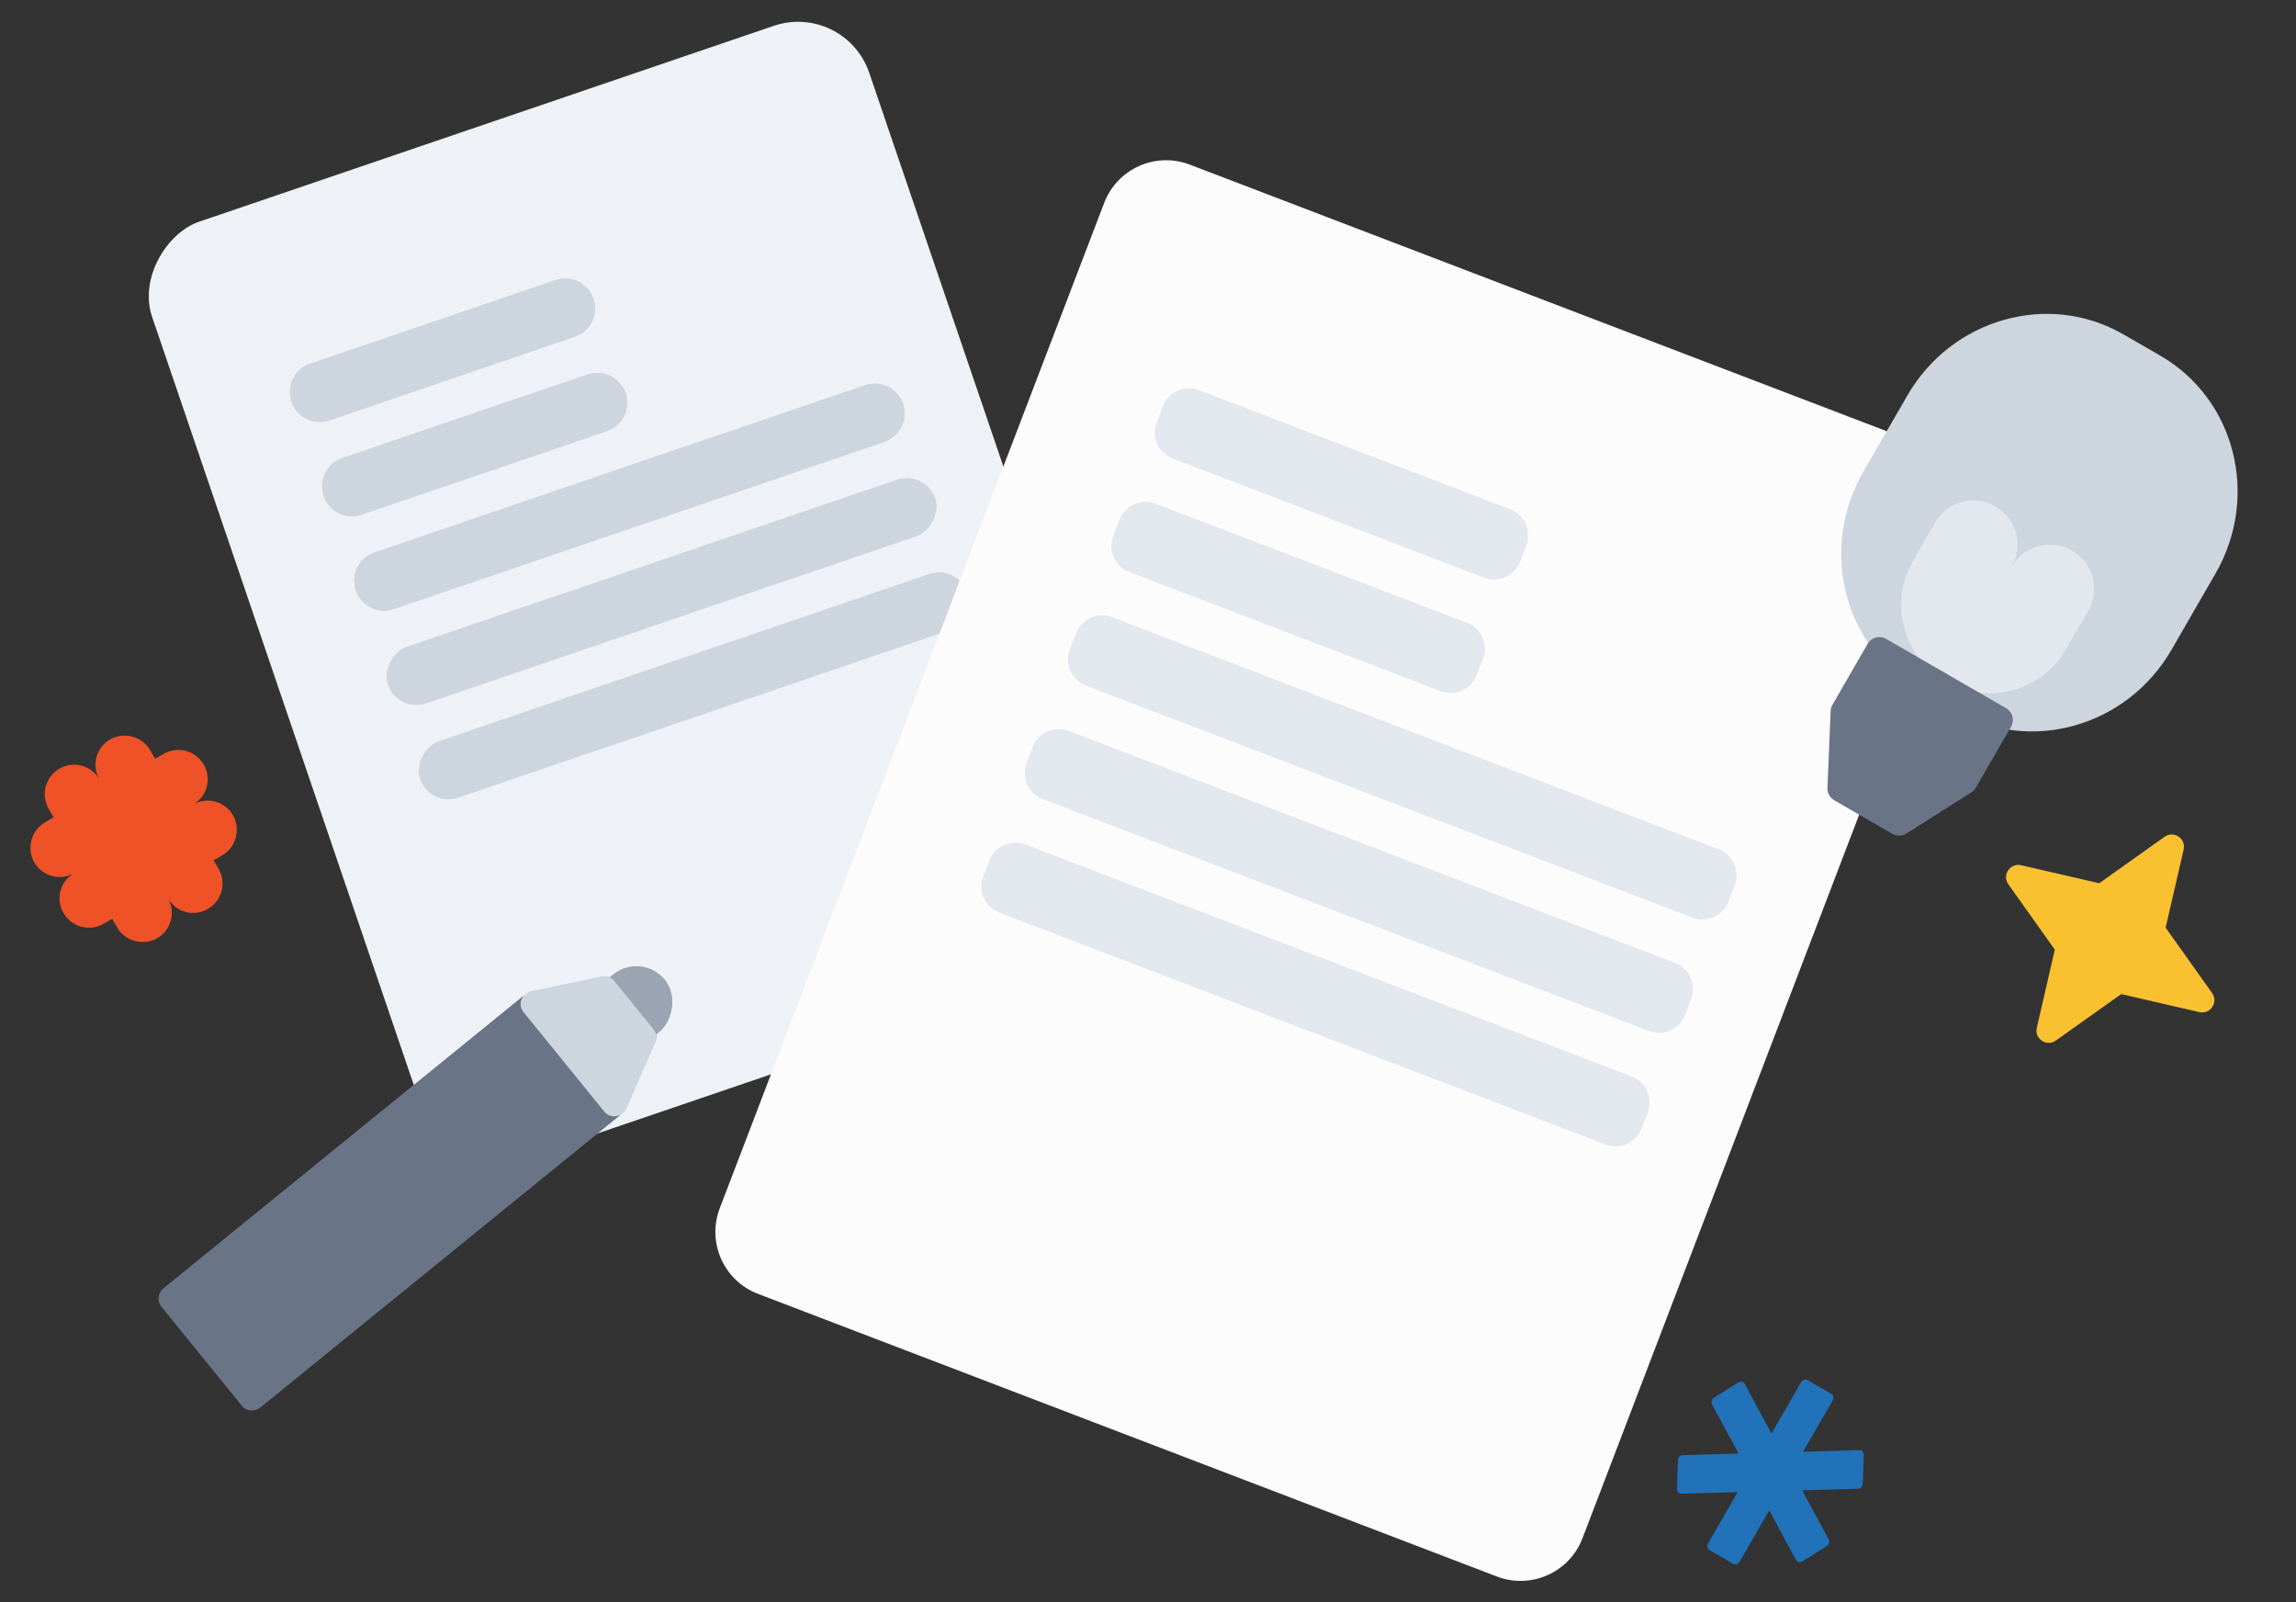 <svg width="688" height="480" viewBox="0 0 688 480" fill="none" xmlns="http://www.w3.org/2000/svg">
<rect x="0" y="0" width="688" height="480" fill="#333333" stroke="none"/>
<rect x="134.156" y="354.871" width="297.059" height="226.993" rx="22.529" transform="rotate(-108.818 134.156 354.871)" fill="#EEF2F6"/>
<rect x="128.777" y="241.898" width="17.921" height="173.232" rx="8.96" transform="rotate(-108.818 128.777 241.898)" fill="#CDD5DF"/>
<rect x="119.145" y="213.641" width="17.921" height="173.232" rx="8.96" transform="rotate(-108.818 119.145 213.641)" fill="#CDD5DF"/>
<path d="M117.991 182.477C113.307 184.073 108.216 181.57 106.62 176.886C105.023 172.202 107.527 167.111 112.211 165.514L259.22 115.417C263.904 113.821 268.996 116.324 270.592 121.009C272.188 125.693 269.685 130.784 265.001 132.38L117.991 182.477Z" fill="#CDD5DF"/>
<path d="M117.991 182.477C113.307 184.073 108.216 181.57 106.62 176.886C105.023 172.202 107.527 167.111 112.211 165.514L259.22 115.417C263.904 113.821 268.996 116.324 270.592 121.009C272.188 125.693 269.685 130.784 265.001 132.38L117.991 182.477Z" fill="#CDD5DF"/>
<path d="M108.358 154.204C103.674 155.8 98.583 153.297 96.987 148.612C95.391 143.928 97.894 138.837 102.578 137.241L176.083 112.192C180.767 110.596 185.858 113.099 187.454 117.784C189.05 122.468 186.547 127.559 181.863 129.155L108.358 154.204Z" fill="#CDD5DF"/>
<path d="M108.358 154.204C103.674 155.8 98.583 153.297 96.987 148.612C95.391 143.928 97.894 138.837 102.578 137.241L176.083 112.192C180.767 110.596 185.858 113.099 187.454 117.784C189.05 122.468 186.547 127.559 181.863 129.155L108.358 154.204Z" fill="#CDD5DF"/>
<path d="M98.722 125.93C94.037 127.526 88.946 125.023 87.35 120.339C85.754 115.655 88.257 110.564 92.941 108.967L166.446 83.919C171.13 82.323 176.221 84.826 177.818 89.51C179.414 94.194 176.91 99.285 172.226 100.882L98.722 125.93Z" fill="#CDD5DF"/>
<path d="M98.722 125.93C94.037 127.526 88.946 125.023 87.35 120.339C85.754 115.655 88.257 110.564 92.941 108.967L166.446 83.919C171.13 82.323 176.221 84.826 177.818 89.51C179.414 94.194 176.91 99.285 172.226 100.882L98.722 125.93Z" fill="#CDD5DF"/>
<path d="M227.142 387.634C216.89 383.714 211.758 372.225 215.679 361.974L330.873 60.783C334.794 50.532 346.283 45.4 356.534 49.321L577.928 133.996C588.18 137.916 593.311 149.405 589.391 159.656L474.197 460.847C470.276 471.098 458.787 476.23 448.536 472.309L227.142 387.634Z" fill="#FCFCFD"/>
<path d="M299.419 273.403C295.113 271.757 292.958 266.932 294.605 262.626L296.447 257.808C298.094 253.503 302.919 251.348 307.225 252.994L488.923 322.487C493.228 324.134 495.384 328.959 493.737 333.264L491.894 338.082C490.248 342.388 485.422 344.543 481.117 342.896L299.419 273.403Z" fill="#E3E8EF"/>
<path d="M312.425 239.392C308.119 237.745 305.964 232.92 307.611 228.614L309.453 223.797C311.1 219.491 315.925 217.336 320.231 218.982L501.929 288.475C506.234 290.122 508.389 294.947 506.743 299.253L504.9 304.07C503.253 308.376 498.428 310.531 494.123 308.884L312.425 239.392Z" fill="#E3E8EF"/>
<path d="M325.429 205.372C321.123 203.726 318.968 198.9 320.614 194.595L322.457 189.777C324.104 185.472 328.929 183.316 333.234 184.963L514.932 254.456C519.238 256.102 521.393 260.928 519.747 265.233L517.904 270.051C516.257 274.356 511.432 276.512 507.127 274.865L325.429 205.372Z" fill="#E3E8EF"/>
<path d="M325.429 205.372C321.123 203.726 318.968 198.9 320.614 194.595L322.457 189.777C324.104 185.472 328.929 183.316 333.234 184.963L514.932 254.456C519.238 256.102 521.393 260.928 519.747 265.233L517.904 270.051C516.257 274.356 511.432 276.512 507.127 274.865L325.429 205.372Z" fill="#E3E8EF"/>
<path d="M338.448 171.349C334.143 169.702 331.987 164.877 333.634 160.571L335.477 155.754C337.123 151.448 341.948 149.293 346.254 150.94L439.512 186.607C443.817 188.254 445.973 193.079 444.326 197.385L442.483 202.202C440.837 206.508 436.011 208.663 431.706 207.016L338.448 171.349Z" fill="#E3E8EF"/>
<path d="M338.448 171.349C334.143 169.702 331.987 164.877 333.634 160.571L335.477 155.754C337.123 151.448 341.948 149.293 346.254 150.94L439.512 186.607C443.817 188.254 445.973 193.079 444.326 197.385L442.483 202.202C440.837 206.508 436.011 208.663 431.706 207.016L338.448 171.349Z" fill="#E3E8EF"/>
<path d="M351.452 137.349C347.147 135.702 344.991 130.877 346.638 126.571L348.48 121.754C350.127 117.448 354.952 115.293 359.258 116.94L452.516 152.607C456.821 154.254 458.977 159.079 457.33 163.385L455.487 168.202C453.841 172.508 449.015 174.663 444.71 173.016L351.452 137.349Z" fill="#E3E8EF"/>
<path d="M351.452 137.349C347.147 135.702 344.991 130.877 346.638 126.571L348.48 121.754C350.127 117.448 354.952 115.293 359.258 116.94L452.516 152.607C456.821 154.254 458.977 159.079 457.33 163.385L455.487 168.202C453.841 172.508 449.015 174.663 444.71 173.016L351.452 137.349Z" fill="#E3E8EF"/>
<rect x="192.291" y="284.977" width="22.094" height="37.744" rx="11.047" transform="rotate(50.912 192.291 284.977)" fill="#9AA4B2"/>
<path d="M195.85 308.332L184.079 293.841C183.23 292.796 181.84 292.322 180.435 292.602L158.184 297.901C157.492 298.035 156.834 298.348 156.277 298.8L49.089 385.873C47.333 387.3 46.976 389.763 48.285 391.375L72.562 421.26C73.874 422.875 76.359 423.024 78.112 421.6L185.299 334.527C185.856 334.075 186.297 333.495 186.57 332.845L196.316 312.151C196.875 310.83 196.696 309.373 195.85 308.332Z" fill="#697586"/>
<path d="M195.85 308.332L184.079 293.841C183.23 292.796 181.883 292.287 180.549 292.51L159.438 296.883C158.781 296.989 158.161 297.269 157.644 297.69L157.42 297.872C155.788 299.197 155.532 301.578 156.842 303.19L181.119 333.075C182.431 334.69 184.814 334.922 186.442 333.599L186.667 333.417C187.184 332.997 187.585 332.448 187.824 331.827L196.429 312.059C196.918 310.795 196.696 309.373 195.85 308.332Z" fill="#CDD5DF"/>
<path d="M541.642 413.474C540.987 413.096 540.13 413.36 539.723 414.064L530.83 429.468L522.818 414.639C522.639 414.314 522.346 414.082 521.99 413.996C521.637 413.911 521.254 413.977 520.929 414.179L513.574 418.773C512.896 419.195 512.646 420.086 513.011 420.762L520.964 435.48L504.243 435.954C503.476 435.976 502.83 436.639 502.802 437.436L502.501 446.103C502.487 446.485 502.619 446.849 502.871 447.112C503.124 447.375 503.473 447.514 503.842 447.506L520.69 447.031L511.796 462.435C511.39 463.139 511.59 464.013 512.245 464.391L519.345 468.49C520 468.868 520.857 468.605 521.263 467.901L530.157 452.496L538.169 467.325C538.347 467.649 538.639 467.88 538.997 467.969C539.35 468.054 539.733 467.987 540.058 467.786L547.413 463.192C548.09 462.77 548.341 461.879 547.976 461.203L540.023 446.484L556.744 446.011C557.511 445.989 558.157 445.326 558.185 444.529L558.486 435.862C558.5 435.48 558.368 435.116 558.116 434.853C557.861 434.587 557.514 434.449 557.145 434.458L540.297 434.934L549.19 419.53C549.597 418.826 549.396 417.951 548.742 417.574L541.642 413.474Z" fill="#2172B9"/>
<path d="M648.625 250.692L629.041 264.615L605.626 259.216C602.331 258.457 599.847 262.17 601.806 264.926L615.729 284.51L610.33 307.925C609.571 311.22 613.284 313.704 616.04 311.745L635.624 297.822L659.039 303.221C662.334 303.98 664.818 300.267 662.859 297.511L648.936 277.927L654.335 254.512C655.094 251.217 651.381 248.733 648.625 250.692Z" fill="#F9C130"/>
<path d="M21.912 261.768C17.766 263.907 12.636 262.441 10.282 258.361C7.927 254.28 9.298 248.784 13.501 246.358L16.075 244.873L14.59 242.298C12.165 238.096 13.606 232.721 17.809 230.296C22.012 227.87 27.072 229.24 29.587 233.169C27.443 229.026 28.911 223.889 32.992 221.534C37.073 219.179 42.57 220.55 44.995 224.752L46.481 227.326L49.05 225.843C53.248 223.421 58.623 224.862 61.048 229.064C63.474 233.267 62.104 238.327 58.179 240.839C62.321 238.703 67.455 240.166 69.809 244.246C72.164 248.327 70.793 253.823 66.59 256.249L64.02 257.732L65.506 260.306C67.931 264.508 66.49 269.883 62.287 272.308C58.084 274.734 53.023 273.365 50.509 269.435C52.653 273.579 51.184 278.715 47.103 281.07C43.022 283.425 37.526 282.055 35.101 277.852L33.615 275.278L31.041 276.764C26.838 279.189 21.463 277.748 19.038 273.545C16.613 269.343 17.982 264.283 21.908 261.771L21.912 261.768Z" fill="#F05227"/>
<path d="M663.873 171.847C677.202 148.76 669.814 119.539 647.371 106.582L636.289 100.183C613.846 87.226 584.847 95.438 571.517 118.526L558.352 141.328C545.022 164.415 552.41 193.636 574.853 206.593L585.936 212.992C608.379 225.949 637.378 217.737 650.708 194.649L663.873 171.847Z" fill="#CDD5DF"/>
<path d="M597.946 151.7C591.616 148.045 583.522 150.214 579.867 156.544L573.249 168.006C565.94 180.667 570.277 196.856 582.938 204.165C595.599 211.475 611.788 207.137 619.097 194.476L625.715 183.014C629.369 176.684 627.201 168.59 620.87 164.935C614.54 161.28 606.446 163.449 602.791 169.779C606.446 163.449 604.277 155.354 597.946 151.7Z" fill="#E3E8EF"/>
<path d="M549.619 239.745L567.054 249.811C568.311 250.537 569.86 250.538 571.112 249.811L590.592 237.458C591.21 237.104 591.723 236.589 592.078 235.973L602.619 217.715C603.742 215.772 603.074 213.291 601.134 212.171L565.176 191.41C563.233 190.288 560.752 190.957 559.632 192.896L549.091 211.154C548.735 211.77 548.545 212.471 548.548 213.184L547.59 236.23C547.591 237.681 548.366 239.022 549.619 239.745Z" fill="#697586"/>
</svg>
